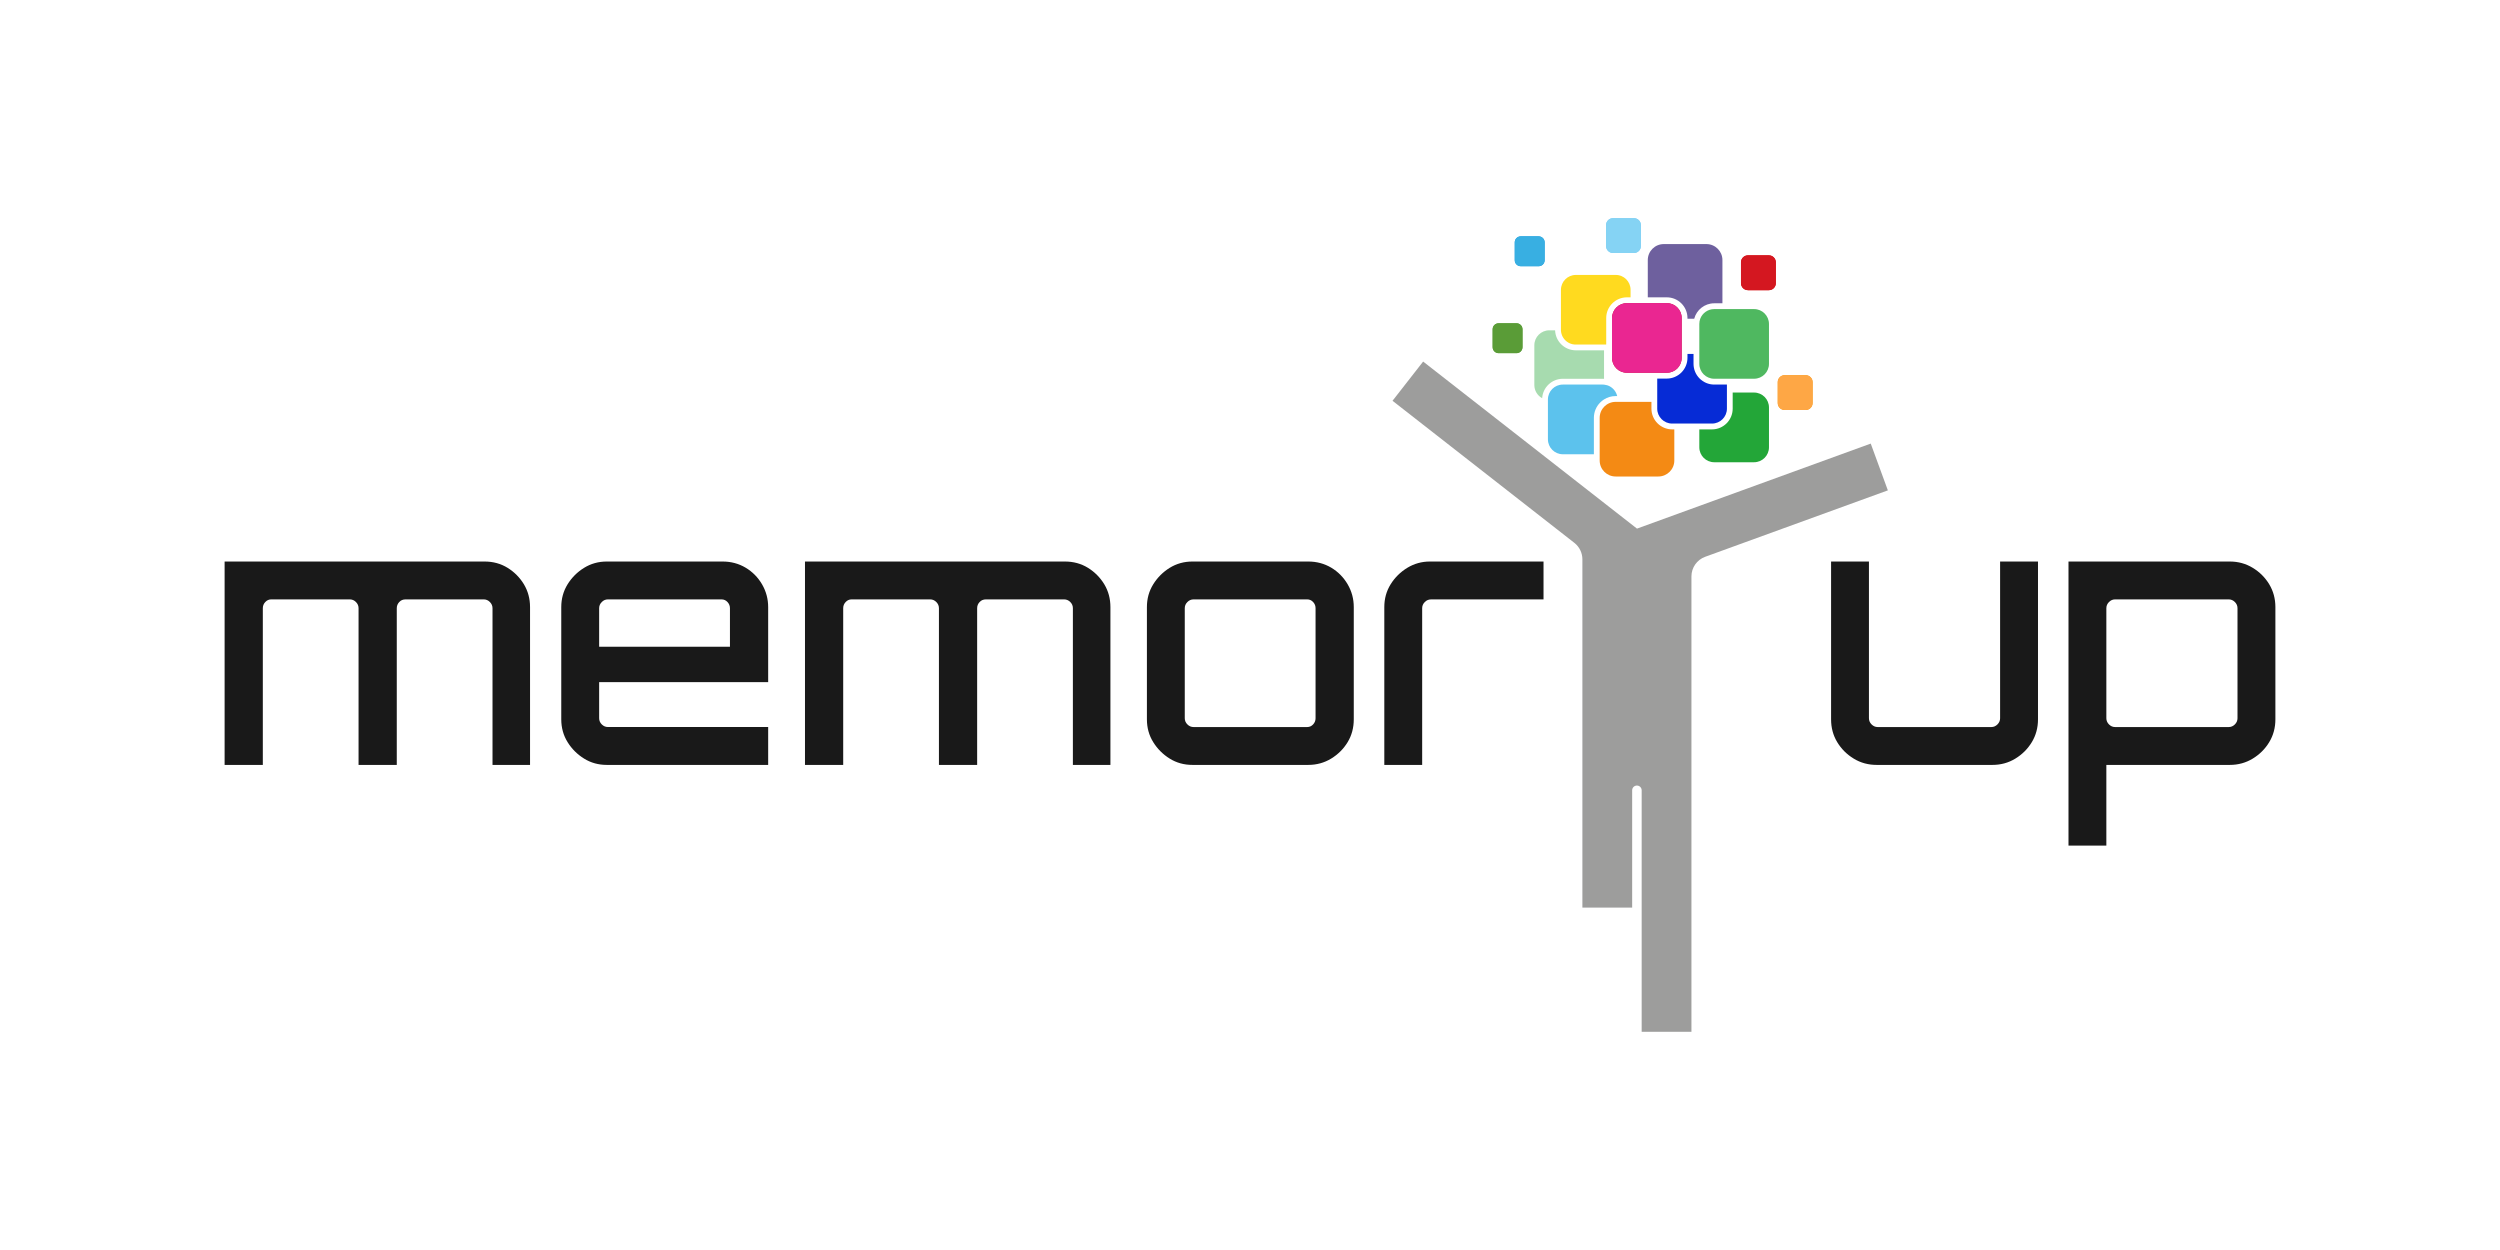 <?xml version="1.0" encoding="UTF-8"?>
<svg xmlns="http://www.w3.org/2000/svg" xmlns:xlink="http://www.w3.org/1999/xlink" width="300px" height="150px" viewBox="0 0 300 150" version="1.1">
<g id="surface1">
<path style=" stroke:none;fill-rule:nonzero;fill:rgb(13.725%,65.098%,21.961%);fill-opacity:1;" d="M 212.277 48.898 L 212.277 53.676 C 212.277 54.664 211.477 55.469 210.488 55.469 L 205.711 55.469 C 204.719 55.469 203.918 54.664 203.918 53.676 L 203.918 51.527 L 205.438 51.527 C 206.809 51.527 207.922 50.41 207.922 49.039 L 207.922 47.105 L 210.484 47.105 C 211.477 47.105 212.277 47.906 212.277 48.898 Z M 212.277 48.898 "/>
<path style=" stroke:none;fill-rule:nonzero;fill:rgb(65.49%,85.882%,68.627%);fill-opacity:1;" d="M 187.52 40.398 C 187.52 40.398 187.516 40.395 187.516 40.391 C 187.516 40.395 187.52 40.395 187.52 40.398 Z M 187.52 40.398 "/>
<path style=" stroke:none;fill-rule:nonzero;fill:rgb(65.49%,85.882%,68.627%);fill-opacity:1;" d="M 188.02 40.984 L 187.98 40.953 C 187.973 40.945 187.965 40.938 187.953 40.93 C 187.977 40.949 187.996 40.965 188.02 40.984 Z M 188.02 40.984 "/>
<path style=" stroke:none;fill-rule:nonzero;fill:rgb(74.51%,11.765%,17.647%);fill-opacity:1;" d="M 188.652 41.289 C 188.66 41.289 188.672 41.293 188.68 41.297 C 188.676 41.297 188.672 41.293 188.664 41.293 C 188.66 41.289 188.652 41.289 188.648 41.289 C 188.633 41.285 188.621 41.281 188.609 41.277 C 188.621 41.281 188.637 41.285 188.652 41.289 Z M 188.652 41.289 "/>
<path style=" stroke:none;fill-rule:nonzero;fill:rgb(74.51%,11.765%,17.647%);fill-opacity:1;" d="M 188.688 41.297 C 188.703 41.301 188.723 41.305 188.738 41.309 C 188.73 41.309 188.719 41.305 188.711 41.305 C 188.703 41.301 188.695 41.301 188.688 41.297 Z M 188.688 41.297 "/>
<path style=" stroke:none;fill-rule:nonzero;fill:rgb(74.51%,11.765%,17.647%);fill-opacity:1;" d="M 188.738 41.309 C 188.754 41.312 188.77 41.316 188.781 41.316 C 188.77 41.316 188.754 41.312 188.738 41.309 Z M 188.738 41.309 "/>
<path style=" stroke:none;fill-rule:nonzero;fill:rgb(43.137%,37.647%,61.961%);fill-opacity:1;" d="M 206.691 31.207 L 206.691 36.328 C 206.691 36.348 206.691 36.371 206.691 36.395 L 205.711 36.395 C 204.559 36.395 203.586 37.18 203.305 38.246 L 202.496 38.246 L 202.496 38.164 C 202.496 36.793 201.383 35.68 200.012 35.68 L 197.734 35.68 L 197.734 31.207 C 197.734 30.148 198.594 29.289 199.652 29.289 L 204.77 29.289 C 205.832 29.289 206.691 30.148 206.691 31.207 Z M 206.691 31.207 "/>
<path style=" stroke:none;fill-rule:nonzero;fill:rgb(95.294%,57.255%,0%);fill-opacity:1;" d="M 216.676 49.199 L 214.164 49.199 C 213.703 49.199 213.328 48.824 213.328 48.363 L 213.328 45.855 C 213.328 45.395 213.703 45.02 214.164 45.02 L 216.676 45.02 C 217.137 45.02 217.512 45.395 217.512 45.855 L 217.512 48.363 C 217.512 48.824 217.137 49.199 216.676 49.199 Z M 216.676 49.199 "/>
<path style=" stroke:none;fill-rule:nonzero;fill:rgb(84.706%,0%,0%);fill-opacity:1;" d="M 212.262 34.82 L 209.754 34.82 C 209.293 34.82 208.918 34.445 208.918 33.984 L 208.918 31.477 C 208.918 31.016 209.293 30.641 209.754 30.641 L 212.262 30.641 C 212.727 30.641 213.098 31.016 213.098 31.477 L 213.098 33.984 C 213.098 34.445 212.727 34.82 212.262 34.82 Z M 212.262 34.82 "/>
<path style=" stroke:none;fill-rule:nonzero;fill:rgb(46.275%,78.824%,96.078%);fill-opacity:1;" d="M 196.07 30.359 L 193.562 30.359 C 193.102 30.359 192.727 29.988 192.727 29.523 L 192.727 27.016 C 192.727 26.555 193.102 26.18 193.562 26.18 L 196.07 26.18 C 196.535 26.18 196.906 26.555 196.906 27.016 L 196.906 29.523 C 196.906 29.984 196.535 30.359 196.07 30.359 Z M 196.07 30.359 "/>
<path style=" stroke:none;fill-rule:nonzero;fill:rgb(3.529%,56.471%,85.098%);fill-opacity:1;" d="M 184.637 31.945 L 182.488 31.945 C 182.094 31.945 181.77 31.625 181.77 31.23 L 181.77 29.078 C 181.77 28.684 182.094 28.363 182.488 28.363 L 184.637 28.363 C 185.035 28.363 185.355 28.684 185.355 29.078 L 185.355 31.23 C 185.355 31.625 185.035 31.945 184.637 31.945 Z M 184.637 31.945 "/>
<path style=" stroke:none;fill-rule:nonzero;fill:rgb(35.294%,61.176%,21.569%);fill-opacity:1;" d="M 181.984 42.379 L 179.836 42.379 C 179.438 42.379 179.117 42.059 179.117 41.66 L 179.117 39.512 C 179.117 39.113 179.438 38.793 179.836 38.793 L 181.984 38.793 C 182.379 38.793 182.699 39.113 182.699 39.512 L 182.699 41.66 C 182.699 42.059 182.379 42.379 181.984 42.379 Z M 181.984 42.379 "/>
<path style=" stroke:none;fill-rule:nonzero;fill:rgb(36.078%,76.078%,92.941%);fill-opacity:1;" d="M 194.062 47.527 L 193.879 47.527 C 193.367 47.527 192.891 47.676 192.484 47.93 C 192.312 48.039 192.152 48.172 192.008 48.316 C 191.547 48.785 191.266 49.434 191.266 50.141 L 191.266 54.512 L 187.543 54.512 C 186.551 54.512 185.75 53.707 185.75 52.719 L 185.75 47.941 C 185.75 46.949 186.551 46.148 187.543 46.148 L 192.32 46.148 C 192.375 46.148 192.43 46.148 192.484 46.156 C 192.73 46.18 192.965 46.25 193.176 46.363 C 193.617 46.605 193.945 47.027 194.062 47.527 Z M 194.062 47.527 "/>
<path style=" stroke:none;fill-rule:nonzero;fill:rgb(95.686%,54.118%,7.843%);fill-opacity:1;" d="M 200.918 51.523 L 200.918 55.262 C 200.918 56.32 200.059 57.18 198.996 57.18 L 193.879 57.18 C 192.816 57.18 191.961 56.32 191.961 55.262 L 191.961 50.141 C 191.961 49.082 192.816 48.223 193.879 48.223 L 198.172 48.223 L 198.172 49.039 C 198.172 50.41 199.289 51.527 200.66 51.527 L 200.918 51.527 Z M 200.918 51.523 "/>
<path style=" stroke:none;fill-rule:nonzero;fill:rgb(74.51%,11.765%,17.647%);fill-opacity:1;" d="M 201.805 38.164 L 201.805 42.941 C 201.805 43.934 201 44.734 200.012 44.734 L 195.234 44.734 C 194.242 44.734 193.441 43.934 193.441 42.941 L 193.441 38.164 C 193.441 37.176 194.242 36.371 195.234 36.371 L 200.012 36.371 C 201 36.371 201.805 37.176 201.805 38.164 Z M 201.805 38.164 "/>
<path style=" stroke:none;fill-rule:nonzero;fill:rgb(2.353%,16.863%,83.922%);fill-opacity:1;" d="M 207.23 46.145 L 207.23 49.039 C 207.23 50.027 206.426 50.828 205.438 50.828 L 200.66 50.828 C 199.672 50.828 198.867 50.027 198.867 49.039 L 198.867 45.43 L 200.012 45.43 C 201.383 45.43 202.496 44.312 202.496 42.941 L 202.496 42.469 L 203.223 42.469 L 203.223 43.66 C 203.223 45.031 204.336 46.148 205.707 46.148 L 207.23 46.148 Z M 207.23 46.145 "/>
<path style=" stroke:none;fill-rule:nonzero;fill:rgb(30.98%,72.157%,37.647%);fill-opacity:1;" d="M 212.277 38.883 L 212.277 43.66 C 212.277 44.648 211.477 45.449 210.488 45.449 L 205.711 45.449 C 204.719 45.449 203.918 44.648 203.918 43.66 L 203.918 38.883 C 203.918 38.656 203.957 38.441 204.031 38.246 C 204.289 37.57 204.941 37.09 205.711 37.09 L 210.488 37.09 C 211.477 37.09 212.277 37.891 212.277 38.883 Z M 212.277 38.883 "/>
<path style=" stroke:none;fill-rule:nonzero;fill:rgb(65.49%,85.882%,68.627%);fill-opacity:1;" d="M 192.484 42.039 L 192.484 45.461 C 192.43 45.457 192.375 45.453 192.32 45.453 L 187.543 45.453 C 186.223 45.453 185.141 46.484 185.059 47.781 C 184.5 47.48 184.121 46.887 184.121 46.207 L 184.121 41.43 C 184.121 40.441 184.926 39.637 185.914 39.637 L 186.613 39.637 C 186.656 40.973 187.758 42.039 189.098 42.039 Z M 192.484 42.039 "/>
<path style=" stroke:none;fill-rule:nonzero;fill:rgb(65.49%,85.882%,68.627%);fill-opacity:1;" d="M 187.52 40.398 C 187.52 40.398 187.516 40.395 187.516 40.391 C 187.516 40.395 187.52 40.395 187.52 40.398 Z M 187.52 40.398 "/>
<path style=" stroke:none;fill-rule:nonzero;fill:rgb(65.49%,85.882%,68.627%);fill-opacity:1;" d="M 188.02 40.984 L 187.98 40.953 C 187.973 40.945 187.965 40.938 187.953 40.93 C 187.977 40.949 187.996 40.965 188.02 40.984 Z M 188.02 40.984 "/>
<path style=" stroke:none;fill-rule:nonzero;fill:rgb(97.647%,77.255%,1.176%);fill-opacity:1;" d="M 187.52 40.398 C 187.52 40.398 187.516 40.395 187.516 40.391 C 187.516 40.395 187.52 40.395 187.52 40.398 Z M 187.52 40.398 "/>
<path style=" stroke:none;fill-rule:nonzero;fill:rgb(97.647%,77.255%,1.176%);fill-opacity:1;" d="M 188.02 40.984 L 187.98 40.953 C 187.973 40.945 187.965 40.938 187.953 40.93 C 187.977 40.949 187.996 40.965 188.02 40.984 Z M 188.02 40.984 "/>
<path style=" stroke:none;fill-rule:nonzero;fill:rgb(97.647%,77.255%,1.176%);fill-opacity:1;" d="M 188.738 41.309 C 188.754 41.312 188.77 41.316 188.781 41.316 C 188.77 41.316 188.754 41.312 188.738 41.309 C 188.73 41.309 188.719 41.305 188.711 41.305 C 188.703 41.301 188.695 41.301 188.688 41.301 C 188.703 41.301 188.723 41.305 188.738 41.309 Z M 188.738 41.309 "/>
<path style=" stroke:none;fill-rule:nonzero;fill:rgb(91.765%,14.902%,56.863%);fill-opacity:1;" d="M 201.805 38.164 L 201.805 42.941 C 201.805 43.934 201 44.734 200.012 44.734 L 195.234 44.734 C 194.242 44.734 193.441 43.934 193.441 42.941 L 193.441 38.164 C 193.441 37.176 194.242 36.371 195.234 36.371 L 200.012 36.371 C 201 36.371 201.805 37.176 201.805 38.164 Z M 201.805 38.164 "/>
<path style=" stroke:none;fill-rule:nonzero;fill:rgb(99.608%,65.49%,27.059%);fill-opacity:1;" d="M 216.676 49.199 L 214.164 49.199 C 213.703 49.199 213.328 48.824 213.328 48.363 L 213.328 45.855 C 213.328 45.395 213.703 45.02 214.164 45.02 L 216.676 45.02 C 217.137 45.02 217.512 45.395 217.512 45.855 L 217.512 48.363 C 217.512 48.824 217.137 49.199 216.676 49.199 Z M 216.676 49.199 "/>
<path style=" stroke:none;fill-rule:nonzero;fill:rgb(83.137%,9.02%,12.549%);fill-opacity:1;" d="M 212.262 34.82 L 209.754 34.82 C 209.293 34.82 208.918 34.445 208.918 33.984 L 208.918 31.477 C 208.918 31.016 209.293 30.641 209.754 30.641 L 212.262 30.641 C 212.727 30.641 213.098 31.016 213.098 31.477 L 213.098 33.984 C 213.098 34.445 212.727 34.82 212.262 34.82 Z M 212.262 34.82 "/>
<path style=" stroke:none;fill-rule:nonzero;fill:rgb(52.157%,82.745%,95.686%);fill-opacity:1;" d="M 196.07 30.359 L 193.562 30.359 C 193.102 30.359 192.727 29.988 192.727 29.523 L 192.727 27.016 C 192.727 26.555 193.102 26.18 193.562 26.18 L 196.07 26.18 C 196.535 26.18 196.906 26.555 196.906 27.016 L 196.906 29.523 C 196.906 29.984 196.535 30.359 196.07 30.359 Z M 196.07 30.359 "/>
<path style=" stroke:none;fill-rule:nonzero;fill:rgb(21.961%,68.627%,88.627%);fill-opacity:1;" d="M 184.637 31.945 L 182.488 31.945 C 182.094 31.945 181.77 31.625 181.77 31.23 L 181.77 29.078 C 181.77 28.684 182.094 28.363 182.488 28.363 L 184.637 28.363 C 185.035 28.363 185.355 28.684 185.355 29.078 L 185.355 31.23 C 185.355 31.625 185.035 31.945 184.637 31.945 Z M 184.637 31.945 "/>
<path style=" stroke:none;fill-rule:nonzero;fill:rgb(35.294%,61.176%,21.569%);fill-opacity:1;" d="M 181.984 42.379 L 179.836 42.379 C 179.438 42.379 179.117 42.059 179.117 41.66 L 179.117 39.512 C 179.117 39.113 179.438 38.793 179.836 38.793 L 181.984 38.793 C 182.379 38.793 182.699 39.113 182.699 39.512 L 182.699 41.66 C 182.699 42.059 182.379 42.379 181.984 42.379 Z M 181.984 42.379 "/>
<path style=" stroke:none;fill-rule:nonzero;fill:rgb(61.569%,61.569%,61.176%);fill-opacity:1;" d="M 226.543 58.844 L 204.617 66.816 C 203.633 67.176 202.973 68.113 202.973 69.164 L 202.973 123.82 L 197 123.82 L 197 94.836 C 197 94.52 196.746 94.266 196.43 94.266 C 196.113 94.266 195.859 94.52 195.859 94.836 L 195.859 108.914 L 189.887 108.914 L 189.887 67.117 C 189.887 66.348 189.531 65.621 188.926 65.145 L 167.102 48.094 L 170.777 43.387 L 196.438 63.434 L 224.488 53.23 Z M 226.543 58.844 "/>
<path style=" stroke:none;fill-rule:nonzero;fill:rgb(100%,85.49%,12.157%);fill-opacity:1;" d="M 195.668 34.777 L 195.668 35.68 L 195.234 35.68 C 193.863 35.68 192.746 36.793 192.746 38.164 L 192.746 41.348 L 189.098 41.348 C 189.074 41.348 189.051 41.348 189.027 41.344 C 189.008 41.344 188.984 41.344 188.965 41.344 C 188.945 41.34 188.922 41.34 188.902 41.336 C 188.891 41.336 188.883 41.336 188.871 41.332 C 188.844 41.328 188.816 41.324 188.789 41.32 C 188.789 41.32 188.785 41.32 188.781 41.32 C 188.77 41.316 188.754 41.316 188.738 41.312 C 188.723 41.309 188.703 41.305 188.688 41.301 C 188.688 41.301 188.684 41.301 188.68 41.301 C 188.672 41.297 188.66 41.293 188.652 41.293 C 188.637 41.289 188.621 41.285 188.609 41.281 C 188.586 41.273 188.559 41.266 188.531 41.258 L 188.523 41.254 C 188.504 41.246 188.48 41.238 188.461 41.23 C 188.449 41.23 188.441 41.227 188.434 41.223 C 188.422 41.219 188.41 41.215 188.402 41.211 C 188.387 41.203 188.375 41.199 188.359 41.191 C 188.359 41.191 188.359 41.191 188.355 41.191 C 188.352 41.188 188.344 41.184 188.34 41.184 C 188.332 41.18 188.324 41.176 188.32 41.172 C 188.309 41.168 188.297 41.16 188.285 41.156 C 188.266 41.145 188.246 41.137 188.23 41.129 C 188.223 41.121 188.215 41.117 188.207 41.113 C 188.168 41.09 188.129 41.066 188.09 41.039 C 188.066 41.023 188.043 41.008 188.02 40.988 C 187.996 40.973 187.977 40.953 187.953 40.938 C 187.941 40.93 187.934 40.918 187.922 40.91 C 187.914 40.902 187.902 40.895 187.895 40.887 C 187.887 40.879 187.883 40.871 187.875 40.867 C 187.871 40.863 187.863 40.859 187.859 40.855 C 187.852 40.844 187.84 40.836 187.832 40.824 C 187.801 40.797 187.773 40.766 187.746 40.734 C 187.727 40.711 187.711 40.691 187.691 40.668 C 187.676 40.648 187.656 40.625 187.641 40.602 C 187.641 40.602 187.641 40.598 187.641 40.598 C 187.637 40.594 187.633 40.59 187.629 40.586 C 187.609 40.555 187.59 40.527 187.574 40.496 C 187.57 40.492 187.566 40.484 187.562 40.48 C 187.551 40.461 187.539 40.441 187.531 40.426 C 187.527 40.418 187.523 40.414 187.52 40.406 C 187.52 40.402 187.516 40.398 187.516 40.395 C 187.512 40.391 187.508 40.383 187.504 40.375 C 187.5 40.363 187.492 40.352 187.484 40.34 C 187.48 40.328 187.477 40.32 187.473 40.312 L 187.461 40.285 C 187.453 40.27 187.445 40.25 187.438 40.23 C 187.434 40.219 187.43 40.207 187.426 40.195 C 187.414 40.168 187.406 40.141 187.398 40.113 C 187.395 40.105 187.391 40.094 187.387 40.082 C 187.383 40.074 187.383 40.062 187.379 40.051 C 187.375 40.039 187.371 40.023 187.367 40.008 C 187.363 40.004 187.363 39.996 187.363 39.992 C 187.359 39.977 187.355 39.965 187.352 39.949 C 187.352 39.938 187.348 39.922 187.344 39.906 C 187.344 39.902 187.344 39.895 187.34 39.891 C 187.34 39.871 187.336 39.855 187.332 39.84 C 187.332 39.828 187.328 39.82 187.328 39.809 C 187.328 39.801 187.324 39.793 187.324 39.785 C 187.324 39.777 187.324 39.773 187.324 39.77 C 187.32 39.762 187.32 39.754 187.32 39.746 C 187.32 39.742 187.32 39.738 187.32 39.734 C 187.32 39.723 187.316 39.711 187.316 39.699 C 187.316 39.688 187.316 39.672 187.312 39.656 C 187.312 39.652 187.312 39.648 187.312 39.648 C 187.312 39.617 187.312 39.59 187.312 39.562 L 187.312 34.785 C 187.312 33.797 188.113 32.992 189.102 32.992 L 193.879 32.992 C 194.867 32.984 195.668 33.785 195.668 34.777 Z M 195.668 34.777 "/>
<path style=" stroke:none;fill-rule:nonzero;fill:rgb(65.49%,85.882%,68.627%);fill-opacity:1;" d="M 187.52 40.398 C 187.52 40.398 187.516 40.395 187.516 40.391 C 187.516 40.395 187.52 40.395 187.52 40.398 Z M 187.52 40.398 "/>
<path style=" stroke:none;fill-rule:nonzero;fill:rgb(65.49%,85.882%,68.627%);fill-opacity:1;" d="M 188.02 40.984 L 187.98 40.953 C 187.973 40.945 187.965 40.938 187.953 40.93 C 187.977 40.949 187.996 40.965 188.02 40.984 Z M 188.02 40.984 "/>
<path style=" stroke:none;fill-rule:nonzero;fill:rgb(65.49%,85.882%,68.627%);fill-opacity:1;" d="M 188.781 41.316 C 188.77 41.316 188.754 41.312 188.738 41.309 C 188.73 41.309 188.719 41.305 188.711 41.305 C 188.703 41.301 188.695 41.301 188.688 41.301 C 188.703 41.305 188.723 41.309 188.738 41.309 C 188.754 41.312 188.77 41.316 188.781 41.316 Z M 188.781 41.316 "/>
<path style=" stroke:none;fill-rule:nonzero;fill:rgb(9.804%,9.804%,9.804%);fill-opacity:1;" d="M 26.953 91.789 L 26.953 67.383 L 58.137 67.383 C 59.176 67.383 60.098 67.637 60.914 68.141 C 61.727 68.645 62.379 69.305 62.871 70.117 C 63.359 70.934 63.605 71.844 63.605 72.852 L 63.605 91.789 L 59.102 91.789 L 59.102 72.98 C 59.102 72.699 58.996 72.453 58.785 72.242 C 58.578 72.031 58.332 71.926 58.051 71.926 L 48.668 71.926 C 48.359 71.926 48.105 72.031 47.91 72.242 C 47.715 72.453 47.613 72.699 47.613 72.98 L 47.613 91.789 L 43.027 91.789 L 43.027 72.98 C 43.027 72.699 42.922 72.453 42.711 72.242 C 42.504 72.031 42.258 71.926 41.977 71.926 L 32.551 71.926 C 32.27 71.926 32.031 72.031 31.836 72.242 C 31.637 72.453 31.539 72.699 31.539 72.98 L 31.539 91.789 Z M 26.953 91.789 "/>
<path style=" stroke:none;fill-rule:nonzero;fill:rgb(9.804%,9.804%,9.804%);fill-opacity:1;" d="M 70.09 91.031 C 69.273 90.527 68.613 89.867 68.109 89.055 C 67.605 88.242 67.352 87.328 67.352 86.32 L 67.352 72.852 C 67.352 71.844 67.605 70.934 68.109 70.117 C 68.613 69.305 69.273 68.645 70.09 68.141 C 70.902 67.637 71.812 67.383 72.824 67.383 L 86.711 67.383 C 87.719 67.383 88.641 67.629 89.465 68.117 C 90.293 68.609 90.953 69.277 91.445 70.117 C 91.934 70.961 92.18 71.871 92.18 72.852 L 92.18 81.859 L 71.898 81.859 L 71.898 86.191 C 71.898 86.473 72.004 86.719 72.215 86.93 C 72.422 87.137 72.668 87.242 72.949 87.242 L 92.18 87.242 L 92.18 91.789 L 72.824 91.789 C 71.812 91.789 70.902 91.539 70.09 91.031 Z M 71.898 77.609 L 87.594 77.609 L 87.594 72.98 C 87.594 72.699 87.492 72.453 87.297 72.242 C 87.102 72.031 86.863 71.926 86.582 71.926 L 72.949 71.926 C 72.668 71.926 72.422 72.031 72.215 72.242 C 72.004 72.453 71.898 72.699 71.898 72.98 Z M 71.898 77.609 "/>
<path style=" stroke:none;fill-rule:nonzero;fill:rgb(9.804%,9.804%,9.804%);fill-opacity:1;" d="M 96.598 91.789 L 96.598 67.383 L 127.781 67.383 C 128.82 67.383 129.742 67.637 130.559 68.141 C 131.371 68.645 132.023 69.305 132.516 70.117 C 133.008 70.934 133.25 71.844 133.25 72.852 L 133.25 91.789 L 128.746 91.789 L 128.746 72.98 C 128.746 72.699 128.645 72.453 128.434 72.242 C 128.223 72.031 127.977 71.926 127.695 71.926 L 118.312 71.926 C 118.004 71.926 117.75 72.031 117.555 72.242 C 117.355 72.453 117.258 72.699 117.258 72.98 L 117.258 91.789 L 112.672 91.789 L 112.672 72.98 C 112.672 72.699 112.566 72.453 112.355 72.242 C 112.145 72.031 111.898 71.926 111.621 71.926 L 102.195 71.926 C 101.914 71.926 101.676 72.031 101.48 72.242 C 101.281 72.453 101.184 72.699 101.184 72.98 L 101.184 91.789 Z M 96.598 91.789 "/>
<path style=" stroke:none;fill-rule:nonzero;fill:rgb(9.804%,9.804%,9.804%);fill-opacity:1;" d="M 140.363 91.031 C 139.551 90.527 138.891 89.867 138.387 89.055 C 137.879 88.242 137.629 87.328 137.629 86.32 L 137.629 72.852 C 137.629 71.844 137.879 70.934 138.387 70.117 C 138.891 69.305 139.551 68.645 140.363 68.141 C 141.176 67.637 142.09 67.383 143.098 67.383 L 156.984 67.383 C 157.996 67.383 158.914 67.629 159.742 68.117 C 160.566 68.609 161.227 69.277 161.719 70.117 C 162.211 70.961 162.453 71.871 162.453 72.852 L 162.453 86.32 C 162.453 87.328 162.211 88.242 161.719 89.055 C 161.227 89.867 160.566 90.527 159.742 91.031 C 158.914 91.535 157.996 91.789 156.984 91.789 L 143.098 91.789 C 142.09 91.789 141.176 91.539 140.363 91.031 Z M 143.227 87.246 L 156.859 87.246 C 157.141 87.246 157.379 87.141 157.574 86.93 C 157.77 86.719 157.867 86.473 157.867 86.191 L 157.867 72.98 C 157.867 72.699 157.77 72.453 157.574 72.242 C 157.379 72.031 157.141 71.926 156.859 71.926 L 143.227 71.926 C 142.945 71.926 142.699 72.031 142.488 72.242 C 142.277 72.453 142.172 72.699 142.172 72.98 L 142.172 86.191 C 142.172 86.473 142.277 86.719 142.488 86.93 C 142.699 87.141 142.945 87.246 143.227 87.246 Z M 143.227 87.246 "/>
<path style=" stroke:none;fill-rule:nonzero;fill:rgb(9.804%,9.804%,9.804%);fill-opacity:1;" d="M 166.117 91.789 L 166.117 72.852 C 166.117 71.844 166.367 70.934 166.875 70.117 C 167.379 69.305 168.047 68.645 168.871 68.141 C 169.699 67.637 170.605 67.383 171.586 67.383 L 185.223 67.383 L 185.223 71.93 L 171.715 71.93 C 171.434 71.93 171.188 72.031 170.977 72.242 C 170.766 72.453 170.66 72.699 170.66 72.98 L 170.66 91.789 Z M 166.117 91.789 "/>
<path style=" stroke:none;fill-rule:nonzero;fill:rgb(9.804%,9.804%,9.804%);fill-opacity:1;" d="M 222.441 91.031 C 221.613 90.527 220.957 89.867 220.465 89.055 C 219.973 88.242 219.73 87.328 219.73 86.32 L 219.73 67.383 L 224.273 67.383 L 224.273 86.191 C 224.273 86.473 224.379 86.719 224.59 86.93 C 224.801 87.141 225.047 87.246 225.324 87.246 L 238.961 87.246 C 239.238 87.246 239.484 87.141 239.695 86.93 C 239.906 86.719 240.012 86.473 240.012 86.191 L 240.012 67.383 L 244.559 67.383 L 244.559 86.32 C 244.559 87.328 244.312 88.242 243.82 89.055 C 243.328 89.867 242.672 90.527 241.844 91.031 C 241.016 91.539 240.098 91.789 239.086 91.789 L 225.199 91.789 C 224.188 91.789 223.27 91.539 222.441 91.031 Z M 222.441 91.031 "/>
<path style=" stroke:none;fill-rule:nonzero;fill:rgb(9.804%,9.804%,9.804%);fill-opacity:1;" d="M 248.219 101.469 L 248.219 67.383 L 267.574 67.383 C 268.586 67.383 269.504 67.637 270.332 68.141 C 271.16 68.645 271.82 69.305 272.309 70.117 C 272.801 70.934 273.047 71.844 273.047 72.852 L 273.047 86.32 C 273.047 87.328 272.801 88.242 272.309 89.055 C 271.82 89.867 271.16 90.527 270.332 91.031 C 269.504 91.535 268.586 91.789 267.574 91.789 L 252.762 91.789 L 252.762 101.469 Z M 253.812 87.246 L 267.449 87.246 C 267.727 87.246 267.973 87.141 268.184 86.93 C 268.395 86.719 268.5 86.473 268.5 86.191 L 268.5 72.98 C 268.5 72.699 268.395 72.453 268.184 72.242 C 267.973 72.031 267.727 71.926 267.449 71.926 L 253.812 71.926 C 253.531 71.926 253.289 72.031 253.078 72.242 C 252.867 72.453 252.762 72.699 252.762 72.98 L 252.762 86.191 C 252.762 86.473 252.867 86.719 253.078 86.93 C 253.289 87.141 253.535 87.246 253.812 87.246 Z M 253.812 87.246 "/>
</g>
</svg>

